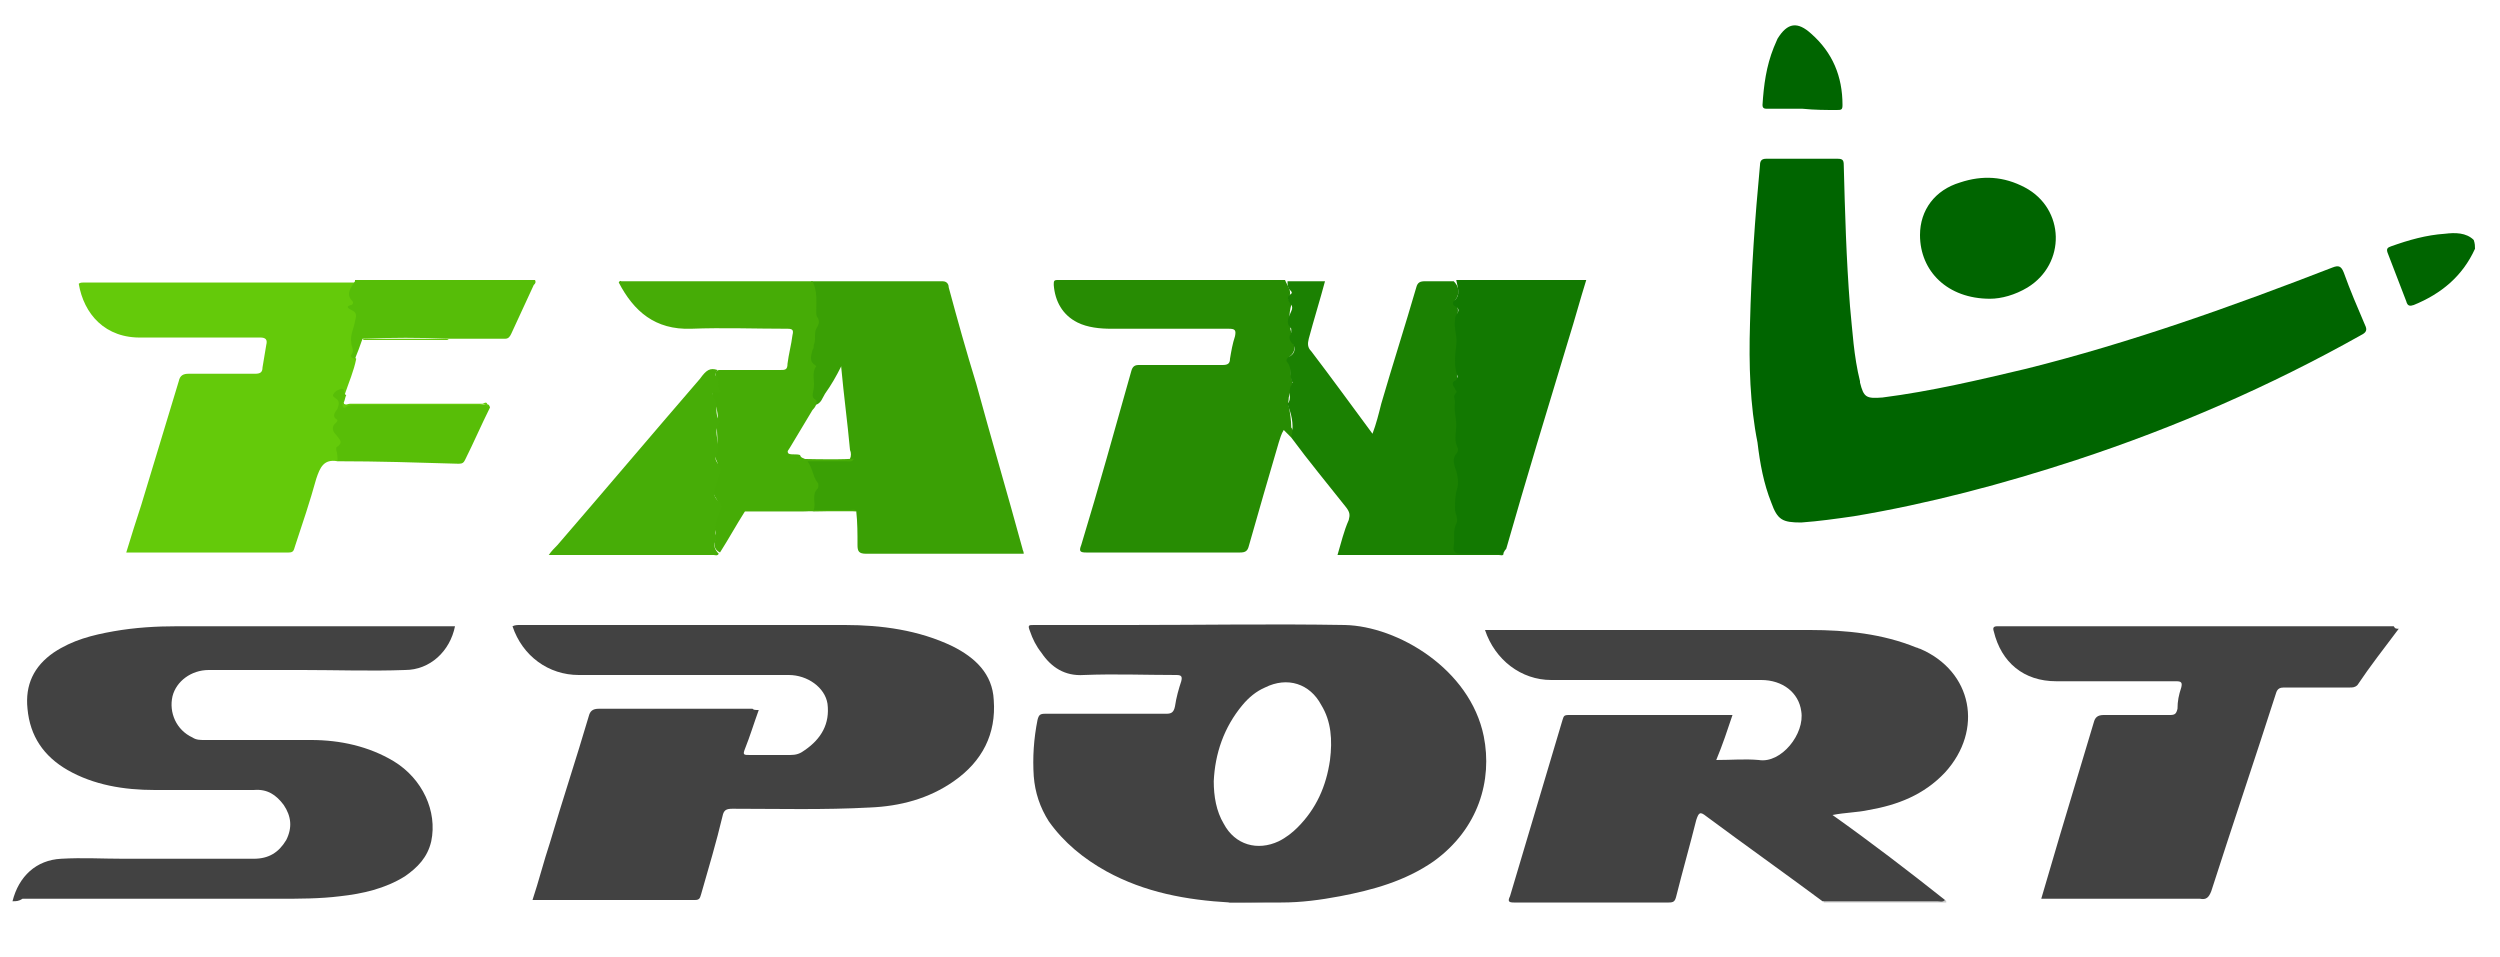 <?xml version="1.0" encoding="utf-8"?>
<!-- Generator: Adobe Illustrator 24.2.0, SVG Export Plug-In . SVG Version: 6.00 Build 0)  -->
<svg version="1.1" id="Layer_1" xmlns="http://www.w3.org/2000/svg" xmlns:xlink="http://www.w3.org/1999/xlink" x="0px" y="0px"
	 width="200px" height="76.6px" viewBox="0 0 200 76.6" style="enable-background:new 0 0 200 76.6;" xml:space="preserve">
<style type="text/css">
	.st0{fill:#006500;}
	.st1{fill:#CBCBCB;}
	.st2{fill:#979797;}
	.st3{fill:#424242;}
	.st4{fill:#64CA0A;}
	.st5{fill:#278C03;}
	.st6{fill:#3AA005;}
	.st7{fill:#1B8102;}
	.st8{fill:#127901;}
	.st9{fill:#46AC06;}
	.st10{fill:#47AD07;}
	.st11{fill:#56BD08;}
	.st12{fill:#58BE07;}
</style>
<g>
	<path class="st0" d="M198,19.9c-1,2.2-2.7,3.6-4.9,4.5c-0.3,0.1-0.5,0.1-0.6-0.3c-0.5-1.3-1-2.6-1.5-3.9c-0.1-0.3,0-0.4,0.3-0.5
		c1.4-0.5,2.8-0.9,4.3-1c0.8-0.1,1.7-0.1,2.3,0.5C198,19.5,198,19.7,198,19.9z"/>
	<path class="st1" d="M145.9,72.2c0,0,0-0.1,0-0.1c0.2-0.2,0.5-0.2,0.7-0.2c2.8,0,5.5,0,8.3,0c0.3,0,0.5,0.1,0.7,0.1
		c0.1,0,0.1,0.1,0.1,0.2C152.5,72.2,149.2,72.2,145.9,72.2z"/>
	<path class="st2" d="M102.4,72.1C102.4,72.1,102.4,72.2,102.4,72.1c-1.4,0.1-2.8,0.1-4.1,0.1c0,0,0-0.1,0-0.1
		c0.2-0.2,0.4-0.2,0.6-0.2c1,0,2,0,3,0C102,71.9,102.2,71.9,102.4,72.1z"/>
	<path class="st3" d="M155.6,72c-0.2,0.2-0.4,0.1-0.6,0.1c-3.1,0-6.1,0-9.2,0c-3.1-2.3-6.2-4.5-9.3-6.8c-0.5-0.4-0.6-0.3-0.8,0.3
		c-0.5,2-1.1,4.1-1.6,6.1c-0.1,0.4-0.2,0.5-0.6,0.5c-4.1,0-8.3,0-12.4,0c-0.4,0-0.5-0.1-0.3-0.5c1.4-4.7,2.8-9.4,4.2-14.1
		c0.1-0.3,0.1-0.4,0.5-0.4c4.4,0,8.7,0,13.1,0c-0.4,1.2-0.8,2.4-1.3,3.6c1.2,0,2.3-0.1,3.4,0c1.8,0.3,3.7-2.1,3.4-3.9
		c-0.2-1.5-1.5-2.5-3.2-2.5c-5.6,0-11.2,0-16.8,0c-2.4,0-4.5-1.6-5.3-4c0.2,0,0.3,0,0.5,0c8.5,0,17,0,25.5,0c2.9,0,5.8,0.3,8.5,1.4
		c0.1,0,0.2,0.1,0.3,0.1c4.2,1.8,5.1,6.5,2,9.9c-1.7,1.8-3.8,2.6-6.1,3c-0.9,0.2-1.9,0.2-2.9,0.4C149.7,67.4,152.7,69.7,155.6,72z"
		/>
	<path class="st0" d="M140,25.9c0.1-4.2,0.4-8.5,0.8-12.7c0-0.4,0.2-0.5,0.5-0.5c1.9,0,3.8,0,5.7,0c0.4,0,0.5,0.1,0.5,0.5
		c0.1,3.8,0.2,7.5,0.5,11.3c0.2,2,0.3,4,0.8,6c0,0,0,0.1,0,0.1c0.3,1.2,0.5,1.3,1.8,1.2c3.9-0.5,7.7-1.4,11.5-2.3
		c8.4-2.1,16.5-5,24.5-8.1c0.5-0.2,0.7-0.1,0.9,0.4c0.5,1.4,1.1,2.8,1.7,4.2c0.2,0.4,0.1,0.6-0.3,0.8c-7.3,4.1-14.9,7.4-22.8,10
		c-5.8,1.9-11.8,3.5-17.8,4.5c-1.4,0.2-2.8,0.4-4.2,0.5c-1.5,0-1.9-0.2-2.4-1.6c-0.6-1.5-0.9-3.1-1.1-4.8
		C140,32.4,139.9,29.2,140,25.9z"/>
	<path class="st3" d="M60.7,56.8c-0.4,1.1-0.7,2.1-1.1,3.1c-0.2,0.5-0.1,0.5,0.4,0.5c1.1,0,2.1,0,3.2,0c0.5,0,0.8-0.1,1.2-0.4
		c1.3-0.9,2-2.1,1.8-3.7C66,55,64.6,54,63.1,54c-1.9,0-3.8,0-5.7,0c-3.7,0-7.4,0-11.1,0c-2.4,0-4.5-1.5-5.3-3.9
		c0.2-0.1,0.4-0.1,0.6-0.1c8.7,0,17.4,0,26,0c2.9,0,5.9,0.4,8.6,1.7c1.8,0.9,3.2,2.2,3.3,4.3c0.2,2.7-0.9,4.9-3.2,6.5
		c-2,1.4-4.3,2-6.7,2.1c-3.7,0.2-7.4,0.1-11,0.1c-0.5,0-0.7,0.1-0.8,0.6c-0.5,2.1-1.1,4.1-1.7,6.2c-0.1,0.3-0.1,0.5-0.5,0.5
		c-4.3,0-8.5,0-12.8,0c-0.1,0-0.1,0-0.2,0c0.5-1.5,0.9-3.1,1.4-4.6c1-3.4,2.1-6.7,3.1-10.1c0.1-0.4,0.3-0.6,0.8-0.6
		c4.1,0,8.2,0,12.3,0C60.3,56.8,60.4,56.8,60.7,56.8z"/>
	<path class="st3" d="M1,72.1c0.5-2,1.9-3.3,3.9-3.4c1.7-0.1,3.3,0,5,0c3.5,0,6.9,0,10.4,0c1.2,0,2-0.5,2.6-1.5
		c0.5-1,0.4-1.9-0.2-2.8c-0.6-0.8-1.3-1.3-2.4-1.2c-2.6,0-5.3,0-7.9,0c-2.5,0-4.9-0.4-7-1.6c-1.9-1.1-3-2.7-3.2-4.9
		c-0.2-1.9,0.5-3.4,2.1-4.5c1.5-1,3.1-1.4,4.8-1.7c1.7-0.3,3.4-0.4,5.1-0.4c7.2,0,14.4,0,21.6,0c0.2,0,0.4,0,0.6,0
		c-0.4,2-2,3.5-4,3.5c-2.7,0.1-5.5,0-8.2,0c-2.5,0-5,0-7.5,0c-1.4,0-2.6,0.9-2.9,2.1c-0.3,1.3,0.3,2.7,1.6,3.3
		c0.3,0.2,0.6,0.2,1,0.2c2.8,0,5.7,0,8.5,0c2.3,0,4.6,0.5,6.6,1.7c2.3,1.4,3.5,4,3,6.4c-0.3,1.3-1.1,2.1-2.1,2.8
		c-1.6,1-3.4,1.4-5.2,1.6c-1.6,0.2-3.3,0.2-4.9,0.2c-6.8,0-13.6,0-20.5,0C1.5,72.1,1.3,72.1,1,72.1z"/>
	<path class="st3" d="M191.9,50.3c-1.2,1.6-2.3,3-3.3,4.5c-0.2,0.2-0.4,0.2-0.6,0.2c-1.8,0-3.6,0-5.3,0c-0.3,0-0.5,0.1-0.6,0.4
		c-1.7,5.3-3.5,10.6-5.2,15.9c-0.2,0.5-0.4,0.7-0.9,0.6c-4,0-8,0-12,0c-0.2,0-0.4,0-0.7,0c0.5-1.7,1-3.4,1.5-5.1c0.9-3,1.8-6,2.7-9
		c0.1-0.4,0.3-0.6,0.8-0.6c1.8,0,3.6,0,5.3,0c0.4,0,0.5-0.1,0.6-0.5c0-0.6,0.1-1.1,0.3-1.7c0.1-0.4,0-0.5-0.4-0.5
		c-1.8,0-3.6,0-5.3,0c-1.4,0-2.9,0-4.3,0c-2.6,0-4.4-1.5-5-4c-0.1-0.3,0-0.4,0.3-0.4c0.1,0,0.1,0,0.2,0c10.5,0,21,0,31.5,0
		C191.6,50.3,191.7,50.3,191.9,50.3z"/>
	<path class="st4" d="M27,36.9c-1.1-0.2-1.4,0.5-1.7,1.4c-0.5,1.8-1.1,3.6-1.7,5.4c-0.1,0.3-0.1,0.5-0.5,0.5c-4.3,0-8.6,0-12.8,0
		c0,0-0.1,0-0.2,0c0.4-1.3,0.8-2.6,1.2-3.8c1-3.3,2-6.6,3-9.9c0.1-0.5,0.4-0.6,0.8-0.6c1.8,0,3.5,0,5.3,0c0.4,0,0.6-0.1,0.6-0.5
		c0.1-0.6,0.2-1.2,0.3-1.8c0.1-0.4,0-0.6-0.5-0.6c-3.1,0-6.3,0-9.4,0c-3,0.1-4.7-1.9-5.1-4.3c0.1-0.1,0.3-0.1,0.4-0.1
		c7.2,0,14.4,0,21.6,0c0.1,0,0.2,0,0.4,0c0.1,0.1,0.1,0.1,0,0.2c-0.3,0.5-0.4,0.9-0.2,1.5c0.1,0.3,0,0.6,0.2,0.8
		c0.2,0.2,0.1,0.4,0,0.7c-0.2,0.7-0.6,1.4-0.2,2.1c0.1,0.3-0.3,0.6,0,0.8c-0.2,1-0.6,1.9-0.9,2.8c-0.1,0-0.2-0.1-0.3-0.2
		c-0.1-0.1-0.2,0-0.3,0c-0.1,0.1-0.1,0.2,0,0.3c0.4,0.4,0.3,0.8,0.1,1.2c-0.1,0.2-0.1,0.4,0,0.6c0.1,0.2,0.1,0.3,0,0.5
		c-0.2,0.4-0.1,0.7,0.2,0.9c0.3,0.3,0.3,0.6,0.1,0.9c-0.1,0.2-0.1,0.4-0.1,0.6C27.2,36.5,27.2,36.8,27,36.9z"/>
	<path class="st5" d="M103.3,35c-0.2-0.2-0.4-0.4-0.6-0.6c-0.2,0.3-0.3,0.7-0.4,1c-0.8,2.7-1.6,5.5-2.4,8.3
		c-0.1,0.4-0.3,0.5-0.7,0.5c-4.1,0-8.2,0-12.3,0c-0.5,0-0.6-0.1-0.4-0.6c1.4-4.6,2.7-9.3,4-13.9c0.1-0.4,0.3-0.5,0.6-0.5
		c2.2,0,4.5,0,6.7,0c0.4,0,0.6-0.1,0.6-0.5c0.1-0.6,0.2-1.2,0.4-1.8c0.1-0.5,0-0.6-0.5-0.6c-3.1,0-6.3,0-9.4,0
		c-0.9,0-1.9-0.1-2.7-0.5c-1.2-0.6-1.8-1.7-1.9-3c0-0.3,0-0.4,0.3-0.4c0.1,0,0.2,0,0.4,0c5.7,0,11.5,0,17.2,0c0.2,0,0.4,0,0.6,0
		c0.2,0.5,0.6,0.9,0.3,1.4c-0.1,0.1,0,0.2,0.1,0.3c0.1,0.1,0.1,0.2,0.1,0.3c-0.2,0.7-0.2,1.5,0,2.2c0,0.1-0.1,0.3,0,0.5
		c0.3,0.5,0.4,1-0.1,1.4c-0.1,0.1-0.1,0.2-0.1,0.3c0.3,0.4,0.1,0.9,0.2,1.4c0.2,0.5-0.1,1.1-0.2,1.6c0,0.3-0.1,0.5,0,0.7
		c0.1,0.5,0.2,1.1,0.2,1.7C103.6,34.6,103.6,34.9,103.3,35z"/>
	<path class="st6" d="M64.9,22.5c3.5,0,7,0,10.5,0c0.4,0,0.5,0.3,0.5,0.5c0.7,2.6,1.4,5.1,2.2,7.7c1.2,4.4,2.5,8.8,3.7,13.2
		c0,0.1,0.1,0.2,0.1,0.4c-0.7,0-1.4,0-2.1,0c-3.5,0-7,0-10.5,0c-0.6,0-0.7-0.2-0.7-0.7c0-0.9,0-1.8-0.1-2.7c-1.1-0.1-2.3,0-3.4,0
		c-0.2,0-0.3-0.2-0.2-0.3c0.1-0.5-0.1-1,0.2-1.4c0.1-0.2,0.1-0.4-0.1-0.6c-0.3-0.4-0.3-1-0.6-1.4c-0.1-0.1-0.1-0.3,0.1-0.3
		c0.9-0.2,1.9,0,2.8-0.1c0.2,0,0.5,0.1,0.7-0.1c0.1-0.2,0.1-0.5,0-0.7c-0.2-2.2-0.5-4.4-0.7-6.6c0-0.1,0-0.1,0-0.1
		c-0.4,0.8-0.8,1.5-1.3,2.2c-0.2,0.3-0.3,0.8-0.8,0.9c-0.4-0.1-0.4-0.4-0.4-0.7c0.1-0.6-0.1-1.2,0.1-1.8c0-0.1,0-0.2,0-0.3
		c-0.4-0.5-0.3-1-0.1-1.5c0.2-0.7,0.2-1.4,0.4-2c0.1-0.4,0-0.9-0.1-1.4c0-0.6,0-1.2-0.2-1.8C64.9,22.6,64.9,22.6,64.9,22.5z"/>
	<path class="st7" d="M103.3,35c0.2-0.8,0.1-1.6-0.2-2.4c0-0.1-0.1-0.2-0.1-0.3c0.4-0.4,0-1,0.3-1.5c0-0.1,0.1-0.2,0.1-0.2
		c-0.3-0.5,0-1.1-0.4-1.6c-0.2-0.2,0-0.4,0.2-0.5c0.5-0.3,0.4-0.8,0.2-1c-0.3-0.3-0.3-0.6-0.1-0.9c0-0.1,0-0.2,0-0.3
		c-0.5-0.5-0.2-0.9,0-1.4c0.1-0.2,0.1-0.4,0-0.5c-0.2-0.3-0.5-0.6,0-0.9c0.1-0.1,0-0.2-0.1-0.3c-0.2-0.2-0.2-0.5-0.2-0.7
		c1,0,2,0,3,0c-0.4,1.5-0.9,3.1-1.3,4.6c-0.1,0.4-0.1,0.7,0.2,1c1.6,2.1,3.2,4.3,4.9,6.6c0.3-0.8,0.5-1.6,0.7-2.4
		c0.9-3.1,1.9-6.2,2.8-9.3c0.1-0.4,0.3-0.5,0.7-0.5c0.8,0,1.5,0,2.3,0c0.4,0.4,0.5,0.9,0.2,1.4c-0.1,0.1-0.2,0.3-0.1,0.4
		c0.4,0.4,0.2,0.8,0.1,1.2c0,0,0,0.1,0,0.1c0.2,0.9,0.1,1.8,0.1,2.7c0,0.8-0.1,1.6,0,2.4c0.1,0.7-0.1,1.3,0,2c0.2,1.1,0,2.1,0.2,3.2
		c0,0,0,0.1,0,0.1c-0.5,0.9,0.1,1.7,0,2.6c-0.1,1.1-0.1,2.2-0.1,3.4c0,0.4-0.2,0.9-0.1,1.4c0,0.7,0,0.7,0.7,0.7c0.8,0,1.5,0,2.3,0
		c0.2,0,0.5,0,0.7,0.2c-0.1,0.2-0.2,0.1-0.4,0.1c-4.2,0-8.4,0-12.7,0c-0.1,0-0.1,0-0.2,0c0.3-1,0.5-1.9,0.9-2.8
		c0.1-0.4,0.1-0.6-0.2-1C106.2,38.7,104.7,36.9,103.3,35z"/>
	<path class="st8" d="M120.2,44.3c-1.1,0-2.2,0-3.3,0c-0.4,0-0.7-0.1-0.6-0.6c0.1-0.6-0.1-1.2,0.2-1.8c0.2-0.4-0.1-0.8-0.1-1.2
		c0-0.6,0-1.1,0.2-1.7c0.1-0.5,0-1.1-0.2-1.6c-0.1-0.4-0.2-0.7,0.1-1.1c0.1-0.1,0.2-0.3,0.1-0.5c-0.3-0.6-0.1-1.2-0.1-1.8
		c0-0.6-0.2-1.2-0.1-1.8c0-0.3-0.2-0.5,0.1-0.8c0.1-0.1-0.1-0.2-0.1-0.3c-0.1-0.2-0.4-0.5,0.1-0.7c0,0,0.1-0.2,0.1-0.3
		c-0.3-0.8-0.2-1.7-0.1-2.5c0.1-0.7-0.2-1.3-0.1-2c0-0.1,0-0.3,0.1-0.4c0.2-0.3,0.3-0.5-0.1-0.7c-0.2-0.1-0.2-0.3-0.1-0.4
		c0.6-0.5,0.3-1.1,0.2-1.7c3.5,0,6.9,0,10.4,0c-0.5,1.6-0.9,3.1-1.4,4.7c-1.7,5.6-3.4,11.2-5,16.8C120.3,44.1,120.3,44.3,120.2,44.3
		z"/>
	<path class="st9" d="M64.5,36.8c0.5,0.5,0.5,1.3,0.9,1.8c0.1,0.1,0.1,0.4,0,0.5c-0.5,0.5-0.1,1.1-0.3,1.7c-0.3,0.1-0.7,0.1-1,0.1
		c-1.5,0-3,0-4.5,0c-0.7,1.1-1.3,2.2-2,3.3c-0.4-0.2-0.5-0.5-0.4-0.9c0.1-0.3,0.1-0.6,0-0.9c-0.1-0.4,0-0.8,0.2-1.3
		c0.2-0.4,0.2-0.8-0.1-1.2c-0.3-0.4-0.3-0.8-0.1-1.3c0.3-0.6,0.4-1.2,0.1-1.8c-0.1-0.2-0.1-0.5,0-0.7c0.1-0.3,0.1-0.5,0.1-0.8
		c0-0.5-0.1-1,0-1.6c0.1-0.5-0.1-1.2-0.3-1.7c-0.1-0.3-0.3-0.6,0.2-0.9c0.2-0.1,0.1-0.6,0-0.9c-0.1-0.3-0.1-0.5,0.2-0.6
		c1.6,0,3.3,0,4.9,0c0.4,0,0.6,0,0.6-0.5c0.1-0.8,0.3-1.5,0.4-2.3c0.1-0.4,0-0.5-0.4-0.5c-2.6,0-5.2-0.1-7.7,0
		c-2.9,0.1-4.6-1.4-5.8-3.7c0.1-0.2,0.2-0.1,0.2-0.1c5,0,10.1,0,15.1,0c0.1,0,0.1,0,0.2,0c0.4,0.8,0.3,1.6,0.3,2.4
		c0,0.2,0,0.4,0.1,0.5c0.2,0.3,0.1,0.6-0.1,0.9c-0.2,0.4,0,0.9-0.2,1.3c0,0.1,0,0.3-0.1,0.4c-0.1,0.4-0.3,0.9,0.2,1.2
		c0,0,0.1,0.1,0.1,0.1c-0.4,0.5-0.1,1.2-0.2,1.7c0,0.4-0.3,0.8,0.2,1c0.1,0.3-0.1,0.6-0.3,0.8c-0.6,1-1.2,2-1.8,3
		c-0.1,0.2-0.3,0.3-0.1,0.5c0.3,0.1,0.6,0,0.9,0.1C64.1,36.7,64.3,36.6,64.5,36.8z"/>
	<path class="st10" d="M57.4,29.6c-0.1,0.2-0.3,0.4,0,0.6c0.2,0.2-0.1,0.7,0.2,1c0.1,0.1-0.1,0.3-0.2,0.2c-0.5-0.1-0.4,0.1-0.3,0.4
		c0.4,0.6,0,1.4,0.5,1.9c0,0,0,0.1,0,0.1c-0.7,0.8,0.2,1.8-0.3,2.7c-0.2,0.3,0.2,0.6,0.3,0.9c0.1,0.5-0.2,0.9-0.3,1.4
		c-0.2,0.5-0.3,0.9,0.2,1.3c0.3,0.2,0.2,0.7,0,1c-0.2,0.6-0.4,1.2-0.2,1.8c0,0.1,0,0.2,0,0.3c-0.3,0.4-0.1,0.8,0.2,1.1
		c-0.1,0.2-0.3,0.1-0.4,0.1c-4.3,0-8.6,0-12.9,0c-0.1,0-0.1,0-0.3,0c0.2-0.3,0.5-0.6,0.7-0.8c3.8-4.4,7.6-8.9,11.4-13.3
		C56.5,29.6,56.8,29.4,57.4,29.6z"/>
	<path class="st0" d="M159.2,23.9c-3.4,0-5.6-2.2-5.6-5.1c0-2,1.2-3.6,3.2-4.2c1.8-0.6,3.5-0.5,5.2,0.4c3.2,1.7,3.3,6.1,0.2,8
		C161.2,23.6,160.1,23.9,159.2,23.9z"/>
	<path class="st11" d="M28.4,28.7c-0.2,0-0.4-0.2-0.3-0.3c0.3-0.4,0-0.6,0-1c-0.1-0.6,0.2-1.1,0.3-1.7c0.1-0.4,0.2-0.7-0.3-0.9
		c-0.2-0.1-0.5-0.3,0-0.4c0.1,0,0.2-0.2,0.1-0.3c-0.6-0.6-0.1-1.1,0.2-1.6c0,0,0-0.1,0-0.1c4.8,0,9.6,0,14.4,0
		c0.1,0.2,0,0.3-0.1,0.4c-0.6,1.3-1.2,2.6-1.8,3.9c-0.1,0.2-0.2,0.4-0.5,0.4c-1.5,0-3,0-4.5,0c-2.3-0.1-4.6-0.1-6.9,0
		C28.8,27.7,28.6,28.2,28.4,28.7z"/>
	<path class="st12" d="M27,36.9c0-0.3,0-0.6-0.1-0.9c0-0.1,0-0.2,0-0.2c0.6-0.4,0.3-0.6,0-1c-0.2-0.2-0.5-0.6,0-1
		c0.1-0.1,0.1-0.2,0.1-0.2c-0.5-0.3-0.2-0.6,0-0.9c0.1-0.3,0.2-0.6-0.1-0.8c-0.1-0.1-0.4-0.2-0.2-0.4c0.1-0.2,0.3-0.3,0.6-0.4
		c0.3,0,0.2,0.2,0.3,0.4c0,0,0,0.1,0.1,0.1c-0.1,0.2-0.1,0.4-0.2,0.6c0,0.2,0.2,0.2,0.3,0.2c3.6-0.1,7.2,0,10.9,0
		c0.2,0,0.4-0.2,0.5,0.2c-0.7,1.4-1.3,2.8-2,4.2c-0.1,0.2-0.2,0.3-0.5,0.3C33.4,37,30.2,36.9,27,36.9z"/>
	<path class="st0" d="M144.2,8.7c-0.9,0-1.9,0-2.8,0c-0.2,0-0.4,0-0.4-0.3c0.1-1.6,0.3-3.1,0.9-4.6c0.1-0.2,0.2-0.5,0.3-0.7
		c0.8-1.3,1.6-1.4,2.7-0.4c1.7,1.5,2.5,3.4,2.5,5.7c0,0.4-0.1,0.4-0.5,0.4C146.1,8.8,145.2,8.8,144.2,8.7
		C144.2,8.8,144.2,8.7,144.2,8.7z"/>
	<path class="st4" d="M39,32.5c-0.2-0.2-0.4-0.1-0.6-0.1c-3.3,0-6.7,0-10,0c-0.2,0-0.4,0-0.6,0.1c-0.4,0.3-0.4,0-0.4-0.3
		c0.2,0.3,0.4,0.1,0.6,0.1c3.5,0,7,0,10.6,0C38.7,32.3,39,32,39,32.5z"/>
	<path class="st10" d="M59.5,40.9c0.2-0.2,0.4-0.1,0.6-0.1c1.6,0,3.3,0,4.9,0c1,0,2,0,3,0c0.2,0,0.4-0.1,0.5,0.1
		C65.6,40.9,62.5,40.9,59.5,40.9z"/>
	<path class="st4" d="M29,27.2c0.1-0.1,0.2-0.1,0.4-0.1c2.1,0,4.1,0,6.2,0c0.1,0,0.2,0,0.3,0.1C33.6,27.2,31.3,27.2,29,27.2z"/>
	<path class="st3" d="M118.7,58.9c-1.1-5.4-6.9-8.8-11.1-8.9c-5.8-0.1-11.5,0-17.3,0c-2.5,0-5,0-7.6,0c-0.4,0-0.5,0-0.3,0.5
		c0.2,0.6,0.5,1.2,0.9,1.7c0.8,1.2,1.9,1.9,3.4,1.8c2.5-0.1,4.9,0,7.4,0c0.4,0,0.5,0.1,0.4,0.5c-0.2,0.6-0.4,1.3-0.5,2
		c-0.1,0.5-0.3,0.6-0.7,0.6c-3.2,0-6.5,0-9.7,0c-0.4,0-0.5,0.1-0.6,0.5c-0.3,1.5-0.4,3-0.3,4.5c0.1,1.3,0.5,2.5,1.2,3.6
		c1.2,1.7,2.8,3,4.6,4c3.1,1.7,6.4,2.3,9.9,2.5c1.4,0,2.8,0,4.1,0c1.6,0,3.1-0.2,4.7-0.5c2.6-0.5,5.2-1.2,7.5-2.8
		C118.3,66.3,119.4,62.4,118.7,58.9z M106.4,60.8c-0.3,2.1-1.1,3.9-2.6,5.4c-0.4,0.4-0.9,0.8-1.5,1.1c-1.7,0.8-3.5,0.3-4.4-1.4
		c-0.6-1-0.8-2.2-0.8-3.4c0.1-2.2,0.8-4.3,2.3-6.1c0.5-0.6,1.1-1.1,1.8-1.4c1.8-0.9,3.6-0.3,4.5,1.4
		C106.5,57.7,106.6,59.2,106.4,60.8z"/>
	<path class="st10" d="M62.7,36.7c1.9,0,3.7,0.1,5.6,0c-0.1,0.3-0.4,0.2-0.6,0.2c-1.1,0-2.2,0-3.3,0C63.9,36.7,63.3,37,62.7,36.7z"
		/>
</g>
</svg>

